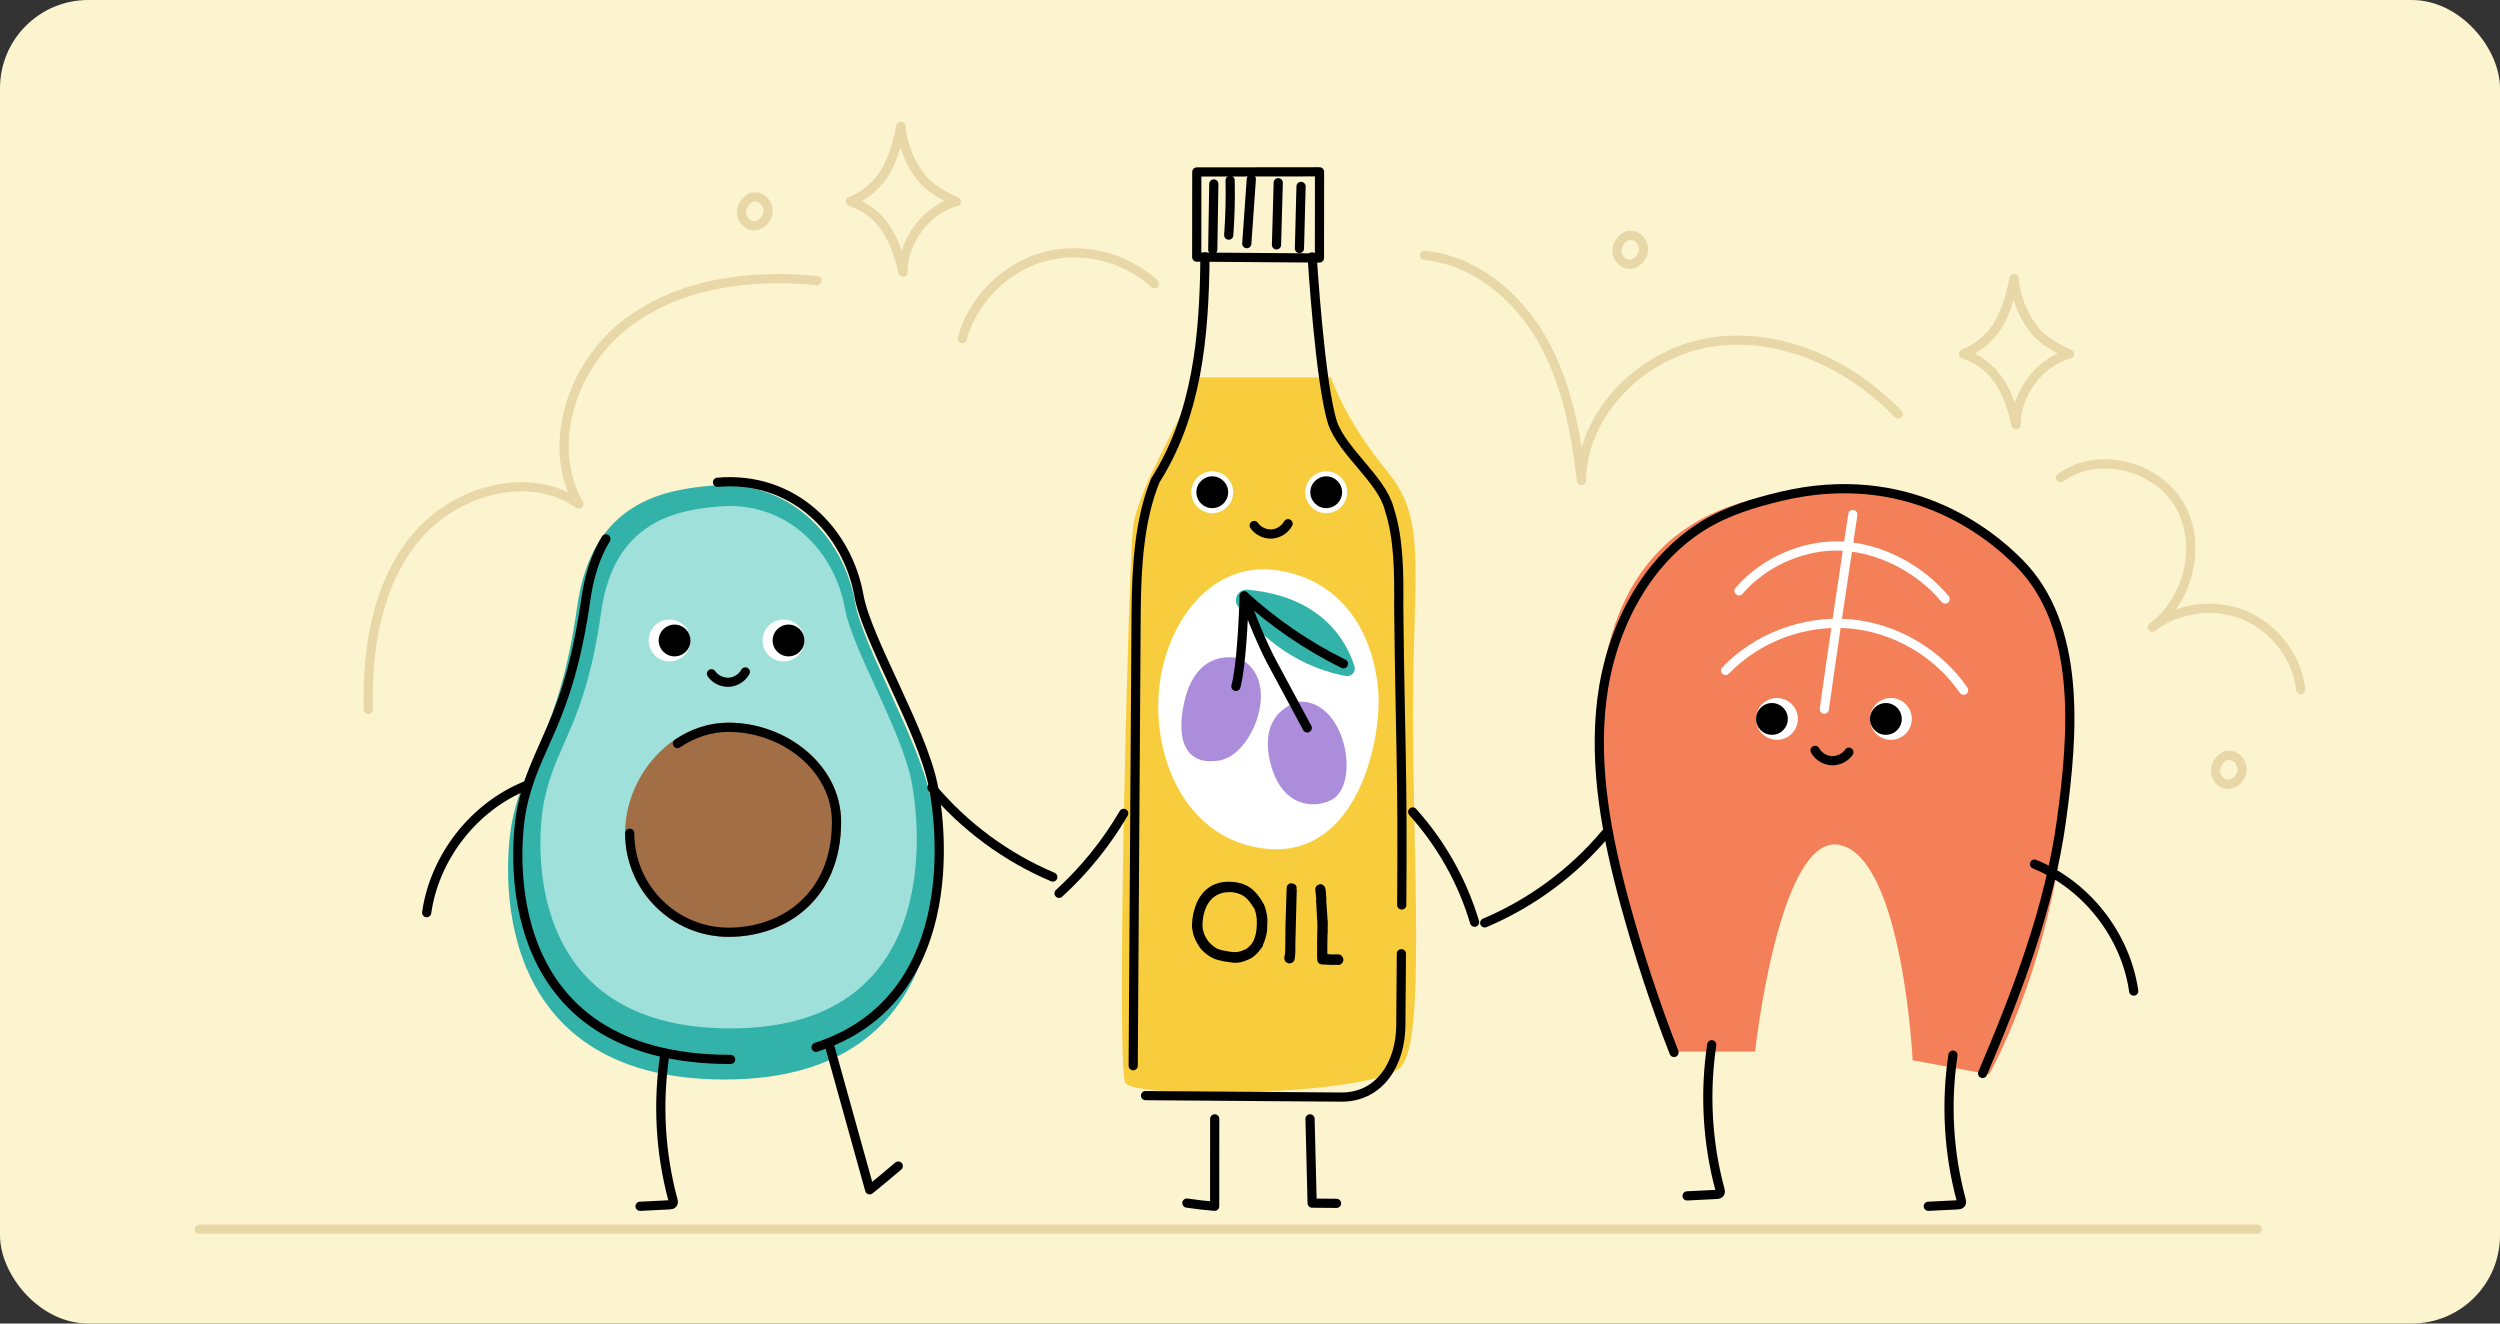 <svg width="680" height="360" viewBox="0 0 680 360" fill="none" xmlns="http://www.w3.org/2000/svg">
<rect x="0" y="0" width="680" height="360" fill="#333333" stroke="none"/>
<g clip-path="url(#clip0_112_3231)">
<path d="M680 0H0V360H680V0Z" fill="#FCF3CF"/>
<path d="M54.186 334.33H613.938" stroke="#E8D7A7" stroke-width="2.5" stroke-miterlimit="10" stroke-linecap="round" stroke-linejoin="round"/>
<path d="M100.18 192.951C99.763 176.411 102.551 158.867 113.135 146.14C123.718 133.413 143.823 127.647 157.423 137.074C148.375 121.161 155.583 99.576 169.998 88.31C184.432 77.044 203.986 74.502 222.195 76.323" stroke="#E8D7A7" stroke-width="2.5" stroke-miterlimit="10" stroke-linecap="round" stroke-linejoin="round"/>
<path d="M387.454 69.457C400.882 70.746 412.49 80.325 419.261 92.008C426.014 103.692 428.612 117.291 430.148 130.701C430.357 111.905 447.143 95.783 465.73 93.033C484.337 90.282 503.361 99.045 516.334 112.663" stroke="#E8D7A7" stroke-width="2.5" stroke-miterlimit="10" stroke-linecap="round" stroke-linejoin="round"/>
<path d="M560.47 129.942C570.523 122.602 586.493 126.547 592.79 137.282C599.087 148.018 595.389 163.153 585.431 170.607C592.449 165.221 602.387 163.931 610.543 167.364C618.699 170.797 624.749 178.782 625.812 187.545" stroke="#E8D7A7" stroke-width="2.5" stroke-miterlimit="10" stroke-linecap="round" stroke-linejoin="round"/>
<path d="M241.029 62.249C243.362 65.739 244.709 69.969 245.619 74.047C245.468 65.701 252.106 56.825 260.129 54.852C260.129 54.852 254.135 52.273 251.252 49.067C245.487 42.524 245.05 34.33 245.05 34.33C245.05 34.33 243.381 44.25 239.095 49.143C236.876 51.723 234.372 53.6 231.28 54.795C235.263 56.142 238.715 58.627 241.029 62.249Z" stroke="#E8D7A7" stroke-width="2.5" stroke-miterlimit="10" stroke-linecap="round" stroke-linejoin="round"/>
<path d="M543.798 103.711C546.131 107.201 547.478 111.431 548.388 115.509C548.237 107.163 554.875 98.287 562.898 96.314C562.898 96.314 556.904 93.734 554.021 90.529C548.256 83.986 547.819 75.792 547.819 75.792C547.819 75.792 546.15 85.712 541.864 90.605C539.645 93.184 537.141 95.062 534.049 96.257C538.032 97.604 541.465 100.088 543.798 103.711Z" stroke="#E8D7A7" stroke-width="2.5" stroke-miterlimit="10" stroke-linecap="round" stroke-linejoin="round"/>
<path d="M204.555 53.619C202.924 54.321 201.691 55.952 201.672 57.735C201.672 59.499 203.057 61.244 204.821 61.415C206.812 61.605 208.595 59.803 208.918 57.83C209.145 56.521 208.083 53.069 204.555 53.619Z" stroke="#E8D7A7" stroke-width="2.5" stroke-miterlimit="10" stroke-linecap="round" stroke-linejoin="round"/>
<path d="M605.498 205.526C603.867 206.227 602.634 207.859 602.615 209.641C602.596 211.424 603.999 213.15 605.763 213.321C607.755 213.511 609.538 211.709 609.86 209.736C610.069 208.428 609.026 204.976 605.498 205.526Z" stroke="#E8D7A7" stroke-width="2.5" stroke-miterlimit="10" stroke-linecap="round" stroke-linejoin="round"/>
<path d="M442.686 64.07C441.055 64.772 439.822 66.403 439.803 68.186C439.784 69.969 441.188 71.695 442.952 71.865C444.943 72.055 446.726 70.253 447.049 68.281C447.257 66.953 446.214 63.501 442.686 64.07Z" stroke="#E8D7A7" stroke-width="2.5" stroke-miterlimit="10" stroke-linecap="round" stroke-linejoin="round"/>
<path d="M261.722 92.103C264.605 81.633 273.216 72.928 283.667 69.931C294.118 66.934 306.029 69.798 313.995 77.176" stroke="#E8D7A7" stroke-width="2.5" stroke-miterlimit="10" stroke-linecap="round" stroke-linejoin="round"/>
<path d="M193.441 132.105C180.715 133.224 161.027 136.448 157.044 164.671C152.037 200.158 142.932 205.317 139.291 223.468C137.053 234.602 132.007 293.627 197.083 293.627C262.159 293.627 256.241 232.25 253.054 216.697C249.868 201.125 234.675 175.843 232.57 163.855C229.384 145.704 214.381 130.265 193.441 132.105Z" fill="#32B2A8"/>
<path d="M195.49 137.757C184.319 138.743 167.021 141.569 163.531 166.378C159.131 197.578 151.146 202.112 147.959 218.063C146.006 227.85 141.567 279.724 198.696 279.724C255.824 279.724 250.627 225.782 247.839 212.107C245.051 198.432 231.717 176.203 229.858 165.657C227.051 149.725 213.869 136.145 195.49 137.757Z" fill="#A0E0DB"/>
<path d="M228.797 223.506C228.797 244.692 213.718 254.821 198.165 254.821C182.612 254.821 170.018 242.227 170.018 226.674C170.018 211.121 182.612 196.554 198.165 196.554C213.718 196.554 228.797 207.972 228.797 223.506Z" fill="#A16E45"/>
<path d="M184.262 202.244C188.34 199.475 193.12 197.825 198.222 197.825C213.092 197.825 227.526 208.731 227.526 223.601C227.526 243.877 213.092 253.569 198.222 253.569C183.352 253.569 171.289 241.506 171.289 226.636" stroke="black" stroke-width="2.5" stroke-miterlimit="10" stroke-linecap="round" stroke-linejoin="round"/>
<path d="M221.968 284.864C261.097 272.138 256.45 226.37 253.757 213.397C250.627 198.261 235.7 173.699 233.633 162.035C230.503 144.395 215.747 129.373 195.168 131.175" stroke="black" stroke-width="2.5" stroke-miterlimit="10" stroke-linecap="round" stroke-linejoin="round"/>
<path d="M164.801 146.576C162.279 150.73 160.344 156.041 159.377 162.831C154.464 197.332 145.512 202.339 141.927 219.978C139.727 230.809 134.776 288.165 198.733 288.165" stroke="black" stroke-width="2.5" stroke-miterlimit="10" stroke-linecap="round" stroke-linejoin="round"/>
<path d="M182.119 179.901C185.261 179.901 187.809 177.354 187.809 174.211C187.809 171.069 185.261 168.521 182.119 168.521C178.976 168.521 176.428 171.069 176.428 174.211C176.428 177.354 178.976 179.901 182.119 179.901Z" fill="white"/>
<path d="M183.484 178.535C185.872 178.535 187.808 176.599 187.808 174.211C187.808 171.823 185.872 169.886 183.484 169.886C181.096 169.886 179.159 171.823 179.159 174.211C179.159 176.599 181.096 178.535 183.484 178.535Z" fill="black"/>
<path d="M213.11 179.901C216.253 179.901 218.8 177.354 218.8 174.211C218.8 171.069 216.253 168.521 213.11 168.521C209.968 168.521 207.42 171.069 207.42 174.211C207.42 177.354 209.968 179.901 213.11 179.901Z" fill="white"/>
<path d="M214.476 178.535C216.864 178.535 218.8 176.599 218.8 174.211C218.8 171.823 216.864 169.886 214.476 169.886C212.087 169.886 210.151 171.823 210.151 174.211C210.151 176.599 212.087 178.535 214.476 178.535Z" fill="black"/>
<path d="M193.517 183.259C194.56 184.776 196.438 185.667 198.259 185.572C200.08 185.478 201.844 184.378 202.735 182.765" stroke="black" stroke-width="2.5" stroke-miterlimit="10" stroke-linecap="round" stroke-linejoin="round"/>
<path d="M180.81 286.989C178.837 300.095 179.596 313.599 183.048 326.402C183.143 326.724 183.219 327.123 183.01 327.388C182.821 327.654 182.441 327.692 182.119 327.711C179.444 327.844 176.77 327.976 174.096 328.109" stroke="black" stroke-width="2.5" stroke-miterlimit="10" stroke-linecap="round" stroke-linejoin="round"/>
<path d="M225.647 284.447C229.289 297.515 232.931 310.564 236.553 323.633C239.171 321.508 241.769 319.346 244.33 317.165" stroke="black" stroke-width="2.5" stroke-miterlimit="10" stroke-linecap="round" stroke-linejoin="round"/>
<path d="M143.047 213.7C128.878 219.447 118.219 233.104 116.057 248.239" stroke="black" stroke-width="2.5" stroke-miterlimit="10" stroke-linecap="round" stroke-linejoin="round"/>
<path d="M253.472 214.25C262.311 224.796 273.691 233.198 286.361 238.547" stroke="black" stroke-width="2.5" stroke-miterlimit="10" stroke-linecap="round" stroke-linejoin="round"/>
<path d="M477.377 286.04H455.716C455.716 286.04 434.872 245.887 434.682 201.657C434.492 157.426 455.09 134.058 496.704 133.395C538.317 132.731 563.107 151.337 562.671 203.439C562.235 255.542 541.011 292.224 541.011 292.224L520.242 288.392C520.242 288.392 517.586 234.337 500.801 229.917C484.015 225.498 477.377 286.04 477.377 286.04Z" fill="#F38059"/>
<path d="M503.968 139.957C501.389 157.198 498.809 174.42 496.211 192.894" stroke="white" stroke-width="2.5" stroke-miterlimit="10" stroke-linecap="round" stroke-linejoin="round"/>
<path d="M529.081 162.926C522.367 154.865 511.916 149.251 501.446 148.568C490.976 147.885 479.843 152.741 473.015 160.707" stroke="white" stroke-width="2.5" stroke-miterlimit="10" stroke-linecap="round" stroke-linejoin="round"/>
<path d="M514.324 201.239C517.467 201.239 520.014 198.692 520.014 195.549C520.014 192.406 517.467 189.859 514.324 189.859C511.182 189.859 508.634 192.406 508.634 195.549C508.634 198.692 511.182 201.239 514.324 201.239Z" fill="white"/>
<path d="M512.958 199.874C515.347 199.874 517.283 197.937 517.283 195.549C517.283 193.161 515.347 191.225 512.958 191.225C510.57 191.225 508.634 193.161 508.634 195.549C508.634 197.937 510.57 199.874 512.958 199.874Z" fill="black"/>
<path d="M483.332 201.239C486.475 201.239 489.022 198.692 489.022 195.549C489.022 192.406 486.475 189.859 483.332 189.859C480.19 189.859 477.642 192.406 477.642 195.549C477.642 198.692 480.19 201.239 483.332 201.239Z" fill="white"/>
<path d="M481.967 199.874C484.355 199.874 486.291 197.937 486.291 195.549C486.291 193.161 484.355 191.225 481.967 191.225C479.578 191.225 477.642 193.161 477.642 195.549C477.642 197.937 479.578 199.874 481.967 199.874Z" fill="black"/>
<path d="M502.906 204.596C501.863 206.114 499.986 207.005 498.165 206.91C496.344 206.816 494.58 205.715 493.688 204.103" stroke="black" stroke-width="2.5" stroke-miterlimit="10" stroke-linecap="round" stroke-linejoin="round"/>
<path d="M465.598 284.163C463.626 297.269 464.384 310.773 467.836 323.576C467.931 323.898 468.007 324.297 467.798 324.562C467.609 324.828 467.229 324.866 466.907 324.885C464.233 325.017 461.558 325.15 458.884 325.283M524.491 328.109C527.165 327.976 529.839 327.843 532.514 327.711C532.836 327.692 533.215 327.654 533.405 327.388C533.614 327.123 533.519 326.724 533.443 326.402C530.01 313.599 529.232 300.095 531.205 286.989" stroke="black" stroke-width="2.5" stroke-miterlimit="10" stroke-linecap="round" stroke-linejoin="round"/>
<path d="M553.377 235.038C567.545 240.785 578.204 254.441 580.367 269.577" stroke="black" stroke-width="2.5" stroke-miterlimit="10" stroke-linecap="round" stroke-linejoin="round"/>
<path d="M436.73 226.731C427.892 237.276 416.512 245.679 403.842 251.027" stroke="black" stroke-width="2.5" stroke-miterlimit="10" stroke-linecap="round" stroke-linejoin="round"/>
<path d="M469.354 182.367C477.946 173.434 490.654 168.654 503.001 169.678C515.349 170.702 527.089 177.531 534.107 187.735" stroke="white" stroke-width="2.5" stroke-miterlimit="10" stroke-linecap="round" stroke-linejoin="round"/>
<path d="M455.337 286.268C450.178 273.048 445.74 259.544 442.003 245.849C437.072 227.698 433.392 208.807 435.725 190.144C438.058 171.48 447.238 152.93 463.208 143.011C469.638 139.028 476.959 136.79 484.319 135.026C518.781 126.794 540.973 144.794 549.204 153.101C566.18 170.228 563.999 199.267 560.717 223.146C557.436 247.025 548.673 269.786 539.266 291.977" stroke="black" stroke-width="2.5" stroke-miterlimit="10" stroke-linecap="round" stroke-linejoin="round"/>
<path d="M325.015 102.63H362.039C362.039 102.63 365.415 113.669 377.364 128.254C388.289 141.588 384.325 154.201 384.325 194.316C384.325 234.431 387.625 281.678 381.328 289.872C375.05 298.065 308.742 299.052 306.105 294.576C303.45 290.118 307.054 150.256 308.23 143.068C310.354 130.151 323.612 111.355 325.015 102.63Z" fill="#F8CD3D"/>
<path d="M327.746 69.874C327.576 91.819 325.527 112.891 314.242 130.682C309.918 141.266 309.121 153.993 309.026 166.738C308.666 214.858 308.59 241.753 308.229 289.872" stroke="black" stroke-width="2.5" stroke-miterlimit="10" stroke-linecap="round" stroke-linejoin="round"/>
<path d="M356.918 69.874C356.918 69.874 359.024 104.47 362.494 115.11C365.264 122.925 375.752 130.436 377.82 138.231C380.589 146.747 380.513 155.946 380.456 165.145C380.873 203.364 381.556 207.935 381.272 246.153" stroke="black" stroke-width="2.5" stroke-miterlimit="10" stroke-linecap="round" stroke-linejoin="round"/>
<path d="M311.586 298.009C314.412 298.028 316.537 298.047 319.363 298.066C335.637 298.179 349.217 298.293 364.789 298.407C375.429 298.483 380.949 289.094 381.024 278.966C381.062 272.593 381.176 259.411 381.176 259.411" stroke="black" stroke-width="2.5" stroke-miterlimit="10" stroke-linecap="round" stroke-linejoin="round"/>
<path d="M358.891 70.178C349.938 70.121 335.068 70.007 325.509 69.931L325.528 46.773L358.91 46.735L358.891 70.178Z" stroke="black" stroke-width="2.5" stroke-miterlimit="10" stroke-linecap="round" stroke-linejoin="round"/>
<path d="M347.851 155.188C328.979 152.115 316.442 170.304 315.152 188.778C313.863 207.252 323.194 228.988 344.855 230.904C369.17 233.047 376.15 201.088 374.822 187.147C373.495 173.225 365.984 158.127 347.851 155.188Z" fill="white"/>
<path d="M330.877 259.676C329.568 259.164 328.6 258.33 327.633 257.362C327.425 257.002 327.159 256.699 326.95 256.319C326.533 255.655 326.173 254.935 325.907 254.195C325.661 253.512 325.623 252.81 325.471 252.109L325.49 251.35C325.528 249.7 325.888 248.182 326.438 246.608C326.571 246.419 326.628 246.077 326.723 245.887C328.202 242.758 330.763 240.994 334.366 241.089C338.596 241.184 340.55 242.872 342.598 246.419C342.807 246.779 342.864 247.196 343.053 247.576C343.091 247.765 343.319 248.695 343.338 248.903C343.433 249.264 343.376 249.681 343.49 250.041L343.471 251.046C343.452 251.748 343.395 252.45 343.376 253.152C343.205 254.347 342.939 255.2 342.465 256.319C342.465 256.376 342.333 256.812 342.314 256.85C342.181 257.097 342.029 257.192 341.877 257.4C341.346 258.159 340.948 258.595 340.208 259.183C339.715 259.639 339.051 259.828 338.482 260.094C337.743 260.416 336.813 260.644 336.017 260.625H335.732L333.134 260.264C332.394 260.037 331.597 259.961 330.877 259.676ZM330.516 259.164C331.692 259.676 332.963 259.847 334.215 260.075C334.765 260.151 335.258 260.226 335.808 260.226C336.927 260.245 337.932 259.961 338.918 259.506C339.184 259.373 339.525 259.278 339.772 259.088C340.341 258.671 340.644 258.311 341.119 257.875C342.712 256.073 343.053 253.474 343.11 251.16C343.148 249.605 342.939 248.315 342.408 246.817C342.408 246.798 342.352 246.741 342.37 246.722C340.663 243.991 339.374 242.151 335.865 241.506C335.429 241.43 335.011 241.411 334.632 241.411C328.961 241.279 325.964 245.755 325.831 251.426C325.793 253.076 326.287 254.669 327.178 256.073C327.443 256.471 327.595 256.623 327.804 256.983L328.904 258.045C329.435 258.444 329.928 258.88 330.516 259.164Z" fill="black" stroke="black" stroke-width="2.5" stroke-miterlimit="10" stroke-linecap="round" stroke-linejoin="round"/>
<path d="M350.602 260.435C350.716 259.961 350.792 259.449 350.811 258.937L350.83 258.311C350.848 257.343 350.905 252.753 350.905 251.748V251.426C350.924 250.307 351.228 242.416 351.209 241.734V241.563L351.228 241.506C351.228 241.487 351.399 241.544 351.455 241.563C351.455 241.563 351.474 241.62 351.474 241.639L351.076 257.154C351.114 257.742 351.095 258.292 351.076 258.899C351.076 259.088 351.038 259.676 351.038 259.695C351.038 259.752 350.981 260.302 350.943 260.511C350.905 260.701 350.943 260.795 350.735 260.795C350.564 260.795 350.564 260.644 350.564 260.473L350.602 260.435Z" fill="black" stroke="black" stroke-width="2.5" stroke-miterlimit="10" stroke-linecap="round" stroke-linejoin="round"/>
<path d="M360.692 261.118L359.971 261.099C359.857 261.099 359.554 261.061 359.554 261.061L359.516 260.89C359.573 260.302 359.421 259.714 359.516 259.145L359.497 256.016C359.535 255.731 359.535 255.409 359.516 255.086L359.573 252.431C359.573 252.09 359.573 251.16 359.573 251.141L359.231 245.072L359.269 244.484C359.269 244.484 359.136 243.004 359.06 242.378C359.042 242.208 358.985 242.113 359.004 241.942C359.004 241.923 359.023 241.828 359.023 241.828C359.023 241.809 359.098 241.734 359.117 241.734C359.307 241.696 359.364 242.416 359.364 242.435L359.516 244.579C359.535 244.673 359.535 245.072 359.497 245.129L359.724 248.505C359.781 248.827 359.781 249.188 359.8 249.529C359.819 249.946 359.914 250.989 359.914 251.008L359.895 251.198L359.876 253.816C359.857 253.853 359.838 253.986 359.838 254.005L359.8 255.674C359.8 256.035 359.838 256.395 359.781 256.774L359.8 259.809C359.933 260.037 359.762 260.397 359.933 260.587C360.009 260.682 361.621 260.814 361.868 260.833L362.304 260.852C362.759 260.871 363.195 260.833 363.613 260.833L364.049 260.852C364.125 260.928 364.163 261.004 364.144 261.099C364.144 261.213 364.049 261.251 363.954 261.232C363.84 261.232 363.764 261.175 363.632 261.175C363.176 261.156 362.702 261.232 362.247 261.213C362.133 261.213 361.924 261.232 361.792 261.156C361.602 261.213 360.862 261.137 360.692 261.118Z" fill="black" stroke="black" stroke-width="2.5" stroke-miterlimit="10" stroke-linecap="round" stroke-linejoin="round"/>
<path d="M336.718 164.937C341.118 170.949 350.507 180.907 366.041 183.866C367.539 184.15 368.867 182.747 368.412 181.267C366.572 175.236 360.199 162.243 339.297 160.404C336.87 160.195 335.276 162.945 336.718 164.937Z" fill="#32B2A8"/>
<path d="M338.425 162.11C346.505 169.47 355.609 175.71 365.415 180.546" stroke="black" stroke-width="2.5" stroke-miterlimit="10" stroke-linecap="round" stroke-linejoin="round"/>
<path d="M353.276 190.864C353.276 190.864 341.422 193.292 345.822 208.504C348.838 218.955 356.766 220.168 361.944 217.684C370.308 213.701 366.098 190.163 353.276 190.864Z" fill="#AB8DDB"/>
<path d="M337.136 179.124C337.136 179.124 325.566 175.558 322.114 191.016C319.724 201.638 322.683 208.428 331.825 206.816C340.967 205.203 348.705 184.681 337.136 179.124Z" fill="#AB8DDB"/>
<path d="M336.167 186.71C337.647 181.305 338.254 167.706 338.425 162.11C339.714 166.606 343.697 175.937 345.916 180.053C349.141 186.028 352.346 192.021 355.571 197.996" stroke="black" stroke-width="2.5" stroke-miterlimit="10" stroke-linecap="round" stroke-linejoin="round"/>
<path d="M330.156 50.035C330.061 56.01 329.966 61.965 329.871 67.94" stroke="black" stroke-width="2.5" stroke-miterlimit="10" stroke-linecap="round" stroke-linejoin="round"/>
<path d="M334.593 49.049C334.707 54.018 334.574 59.006 334.214 63.957" stroke="black" stroke-width="2.5" stroke-miterlimit="10" stroke-linecap="round" stroke-linejoin="round"/>
<path d="M340.359 48.726C339.942 54.568 339.525 60.429 339.126 66.271" stroke="black" stroke-width="2.5" stroke-miterlimit="10" stroke-linecap="round" stroke-linejoin="round"/>
<path d="M347.681 49.694C347.529 55.327 347.359 60.96 347.207 66.612" stroke="black" stroke-width="2.5" stroke-miterlimit="10" stroke-linecap="round" stroke-linejoin="round"/>
<path d="M353.883 50.699C353.732 56.332 353.599 61.965 353.447 67.598" stroke="black" stroke-width="2.5" stroke-miterlimit="10" stroke-linecap="round" stroke-linejoin="round"/>
<path d="M329.738 139.578C332.881 139.578 335.429 137.03 335.429 133.888C335.429 130.745 332.881 128.198 329.738 128.198C326.596 128.198 324.048 130.745 324.048 133.888C324.048 137.03 326.596 139.578 329.738 139.578Z" fill="white"/>
<path d="M329.739 138.212C332.127 138.212 334.063 136.276 334.063 133.887C334.063 131.499 332.127 129.563 329.739 129.563C327.35 129.563 325.414 131.499 325.414 133.887C325.414 136.276 327.35 138.212 329.739 138.212Z" fill="black"/>
<path d="M360.73 139.578C363.872 139.578 366.42 137.03 366.42 133.888C366.42 130.745 363.872 128.198 360.73 128.198C357.587 128.198 355.04 130.745 355.04 133.888C355.04 137.03 357.587 139.578 360.73 139.578Z" fill="white"/>
<path d="M360.73 138.212C363.119 138.212 365.055 136.276 365.055 133.887C365.055 131.499 363.119 129.563 360.73 129.563C358.342 129.563 356.406 131.499 356.406 133.887C356.406 136.276 358.342 138.212 360.73 138.212Z" fill="black"/>
<path d="M341.137 142.935C342.18 144.452 344.058 145.344 345.879 145.249C347.719 145.154 349.464 144.054 350.355 142.442" stroke="black" stroke-width="2.5" stroke-miterlimit="10" stroke-linecap="round" stroke-linejoin="round"/>
<path d="M288.068 242.986C294.972 236.67 300.927 229.31 305.65 221.23" stroke="black" stroke-width="2.5" stroke-miterlimit="10" stroke-linecap="round" stroke-linejoin="round"/>
<path d="M384.249 220.851C391.987 229.443 397.791 239.761 401.091 250.838" stroke="black" stroke-width="2.5" stroke-miterlimit="10" stroke-linecap="round" stroke-linejoin="round"/>
<path d="M330.402 304.324C330.402 312.253 330.383 320.181 330.383 328.109C327.86 327.9 325.338 327.616 322.834 327.237" stroke="black" stroke-width="2.5" stroke-miterlimit="10" stroke-linecap="round" stroke-linejoin="round"/>
<path d="M356.33 304.324C356.52 311.968 356.709 319.612 356.899 327.255C359.118 327.274 361.318 327.293 363.537 327.312" stroke="black" stroke-width="2.5" stroke-miterlimit="10" stroke-linecap="round" stroke-linejoin="round"/>
</g>
<defs>
<clipPath id="clip0_112_3231">
<rect width="680" height="360" rx="24" fill="white"/>
</clipPath>
</defs>
</svg>
